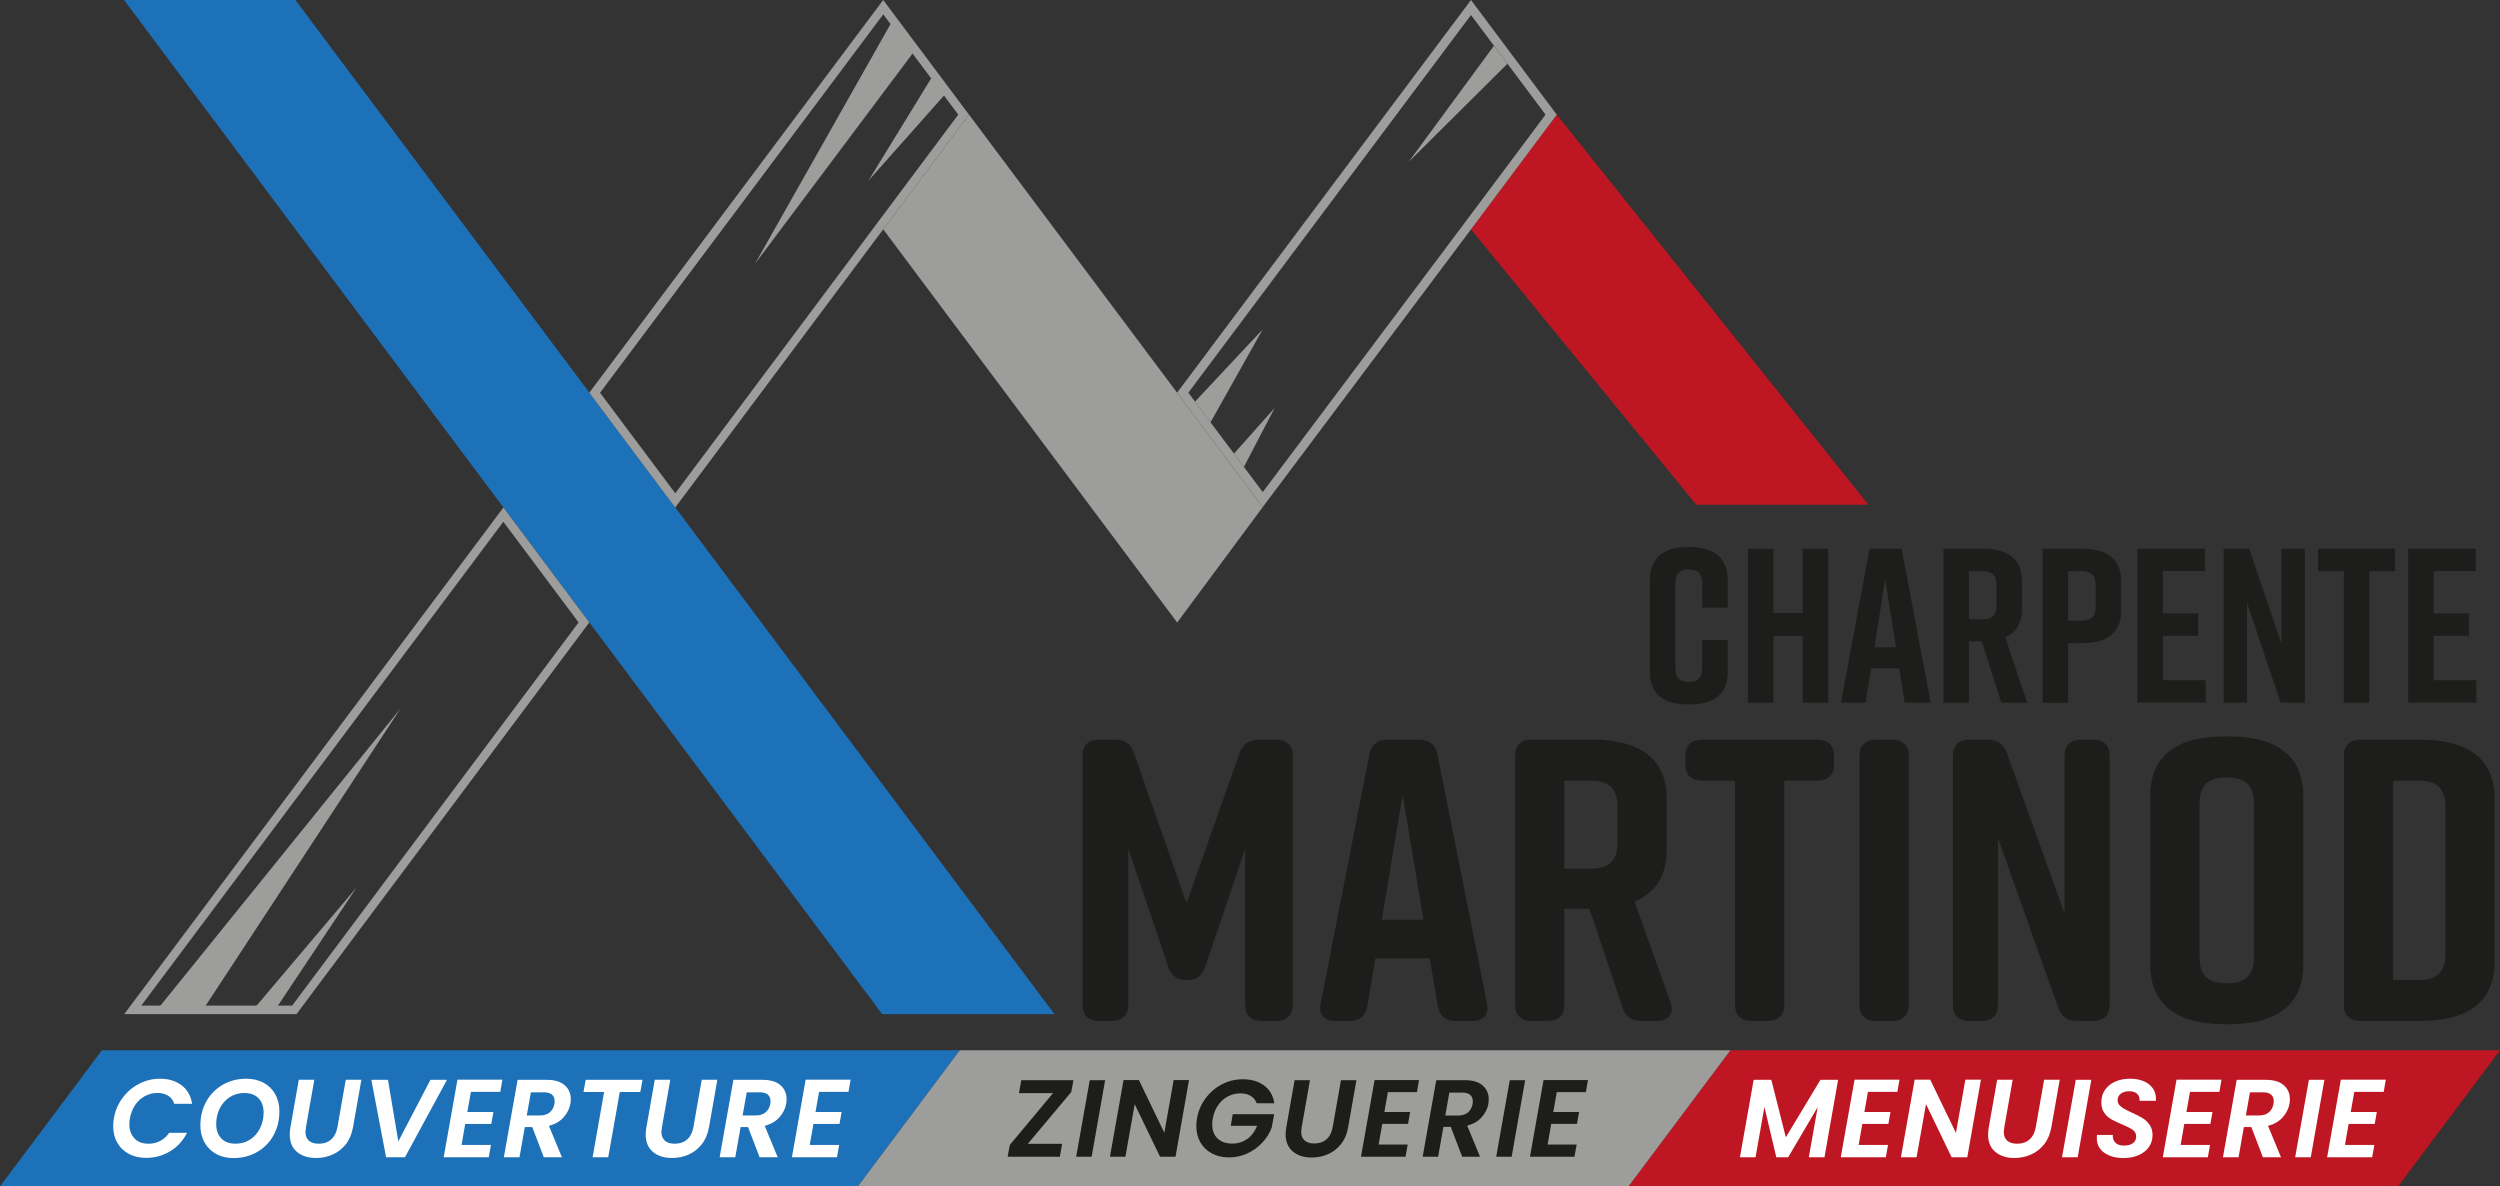 <svg xmlns="http://www.w3.org/2000/svg" id="Calque_2" data-name="Calque 2" viewBox="0 0 492.95 233.94"><rect x="0" y="0" width="492.95" height="233.94" fill="#333333" stroke="none"/><defs><style>      .cls-1 {        fill: #be1622;      }      .cls-2 {        fill: #1d1d1b;      }      .cls-3 {        fill: #fff;      }      .cls-4 {        fill: #1d71b8;      }      .cls-5 {        fill: #9d9d9c;      }    </style></defs><g id="Calque_1-2" data-name="Calque 1"><g><g><path class="cls-4" d="M24.46,0l74.81,100.07,16.94,22.66,57.74,77.24h33.97l-74.77-99.91-16.94-22.64L58.25,0H24.46Z"></path><g><path class="cls-5" d="M99.26,102.89l14.83,19.84-56.48,75.55h-29.75l71.39-95.4M99.26,100.07L24.49,199.97h33.97l57.74-77.24-16.94-22.66h0Z"></path><path class="cls-5" d="M174.15,2.82l14.8,19.78-16.15,21.61-39.65,53.05-14.83-19.82,40.28-53.82,15.56-20.79M174.15,0l-16.91,22.59-41.04,54.84,16.94,22.64,41.01-54.85,16.91-22.62L174.15,0h0Z"></path></g><polygon class="cls-5" points="232.1 77.43 191.06 22.59 174.15 45.21 232.12 122.75 248.98 99.99 232.1 77.43"></polygon><polygon class="cls-1" points="368.41 99.53 306.96 22.6 290.05 45.22 334.49 99.53 368.41 99.53"></polygon><path class="cls-5" d="M290.05,2.96l14.7,19.64-16.11,21.56-39.65,52.87-14.67-19.6,40.24-53.77,15.49-20.7M290.05,0l-16.91,22.59-41.04,54.84,16.88,22.56,41.07-54.76,16.91-22.62L290.05,0h0Z"></path></g><polygon class="cls-5" points="176.1 3.85 148.88 52 180.21 10.19 176.1 3.85"></polygon><polygon class="cls-5" points="31.32 198.68 78.99 139.68 40.14 198.93 31.32 198.68"></polygon><polygon class="cls-5" points="53.9 199.65 70.35 174.93 49.55 199.53 53.9 199.65"></polygon><polygon class="cls-5" points="235.63 79.2 248.98 64.94 238.69 83.28 235.63 79.2"></polygon><polygon class="cls-5" points="243.31 89.45 251.33 80.45 245.27 92.07 243.31 89.45"></polygon><polygon class="cls-5" points="294.58 9.02 277.75 31.93 297.24 12.57 294.58 9.02"></polygon><polygon class="cls-5" points="184 14.81 171.23 35.63 186.41 18.53 184 14.81"></polygon><g><path class="cls-2" d="M237.64,190.62c-.59,1.82-1.76,2.62-3.6,2.62s-3.1-.79-3.68-2.62l-7.87-23.22v30.75c0,2.06-1.17,3.17-3.35,3.17h-2.34c-2.18,0-3.35-1.11-3.35-3.17v-49.14c0-2.06,1.17-3.17,3.35-3.17h3.01c1.93,0,3.18.79,3.77,2.62l10.38,29.64,10.47-29.64c.59-1.74,1.84-2.62,3.77-2.62h3.35c2.18,0,3.35,1.11,3.35,3.17v49.14c0,2.06-1.17,3.17-3.35,3.17h-2.68c-2.18,0-3.35-1.11-3.35-3.17v-30.75l-7.87,23.22Z"></path><path class="cls-2" d="M290.21,201.32h-3.1c-2.01,0-3.27-.95-3.6-2.93l-1.59-9.43h-10.72l-1.59,9.43c-.33,1.98-1.59,2.93-3.6,2.93h-2.6c-2.26,0-3.43-1.19-3.01-3.41l9.63-49.22c.33-1.9,1.67-2.85,3.68-2.85h6.03c2.01,0,3.35.95,3.68,2.85l9.8,49.22c.42,2.22-.75,3.41-3.01,3.41ZM280.67,181.35l-4.1-24.65-4.1,24.65h8.2Z"></path><path class="cls-2" d="M326.63,201.32h-2.93c-1.93,0-3.18-.79-3.77-2.62l-6.53-19.5h-4.94v18.94c0,2.06-1.17,3.17-3.35,3.17h-3.01c-2.18,0-3.35-1.11-3.35-3.17v-49.14c0-2.06,1.17-3.17,3.35-3.17h11.81c8.87,0,14.74,3.33,14.74,11.73v9.91c0,5.31-2.34,8.64-6.36,10.3l7.12,19.89c.75,2.14-.33,3.65-2.76,3.65ZM308.46,171.28h5.11c3.18,0,5.36-1.11,5.36-5.07v-7.21c0-3.96-2.18-5.07-5.36-5.07h-5.11v17.36Z"></path><path class="cls-2" d="M361.63,149.01v1.74c0,2.06-1.17,3.17-3.35,3.17h-6.45v44.22c0,2.06-1.17,3.17-3.35,3.17h-3.01c-2.18,0-3.35-1.11-3.35-3.17v-44.22h-6.45c-2.18,0-3.35-1.11-3.35-3.17v-1.74c0-2.06,1.17-3.17,3.35-3.17h22.61c2.18,0,3.35,1.11,3.35,3.17Z"></path><path class="cls-2" d="M373.01,201.32h-3.01c-2.18,0-3.35-1.11-3.35-3.17v-49.14c0-2.06,1.17-3.17,3.35-3.17h3.01c2.18,0,3.35,1.11,3.35,3.17v49.14c0,2.06-1.17,3.17-3.35,3.17Z"></path><path class="cls-2" d="M390.6,201.32h-2.18c-2.18,0-3.35-1.11-3.35-3.17v-49.14c0-2.06,1.17-3.17,3.35-3.17h3.52c1.93,0,3.18.87,3.77,2.62l11.39,31.7v-31.15c0-2.06,1.17-3.17,3.35-3.17h2.18c2.18,0,3.35,1.11,3.35,3.17v49.14c0,2.06-1.17,3.17-3.35,3.17h-3.01c-1.93,0-3.18-.87-3.77-2.62l-11.89-33.45v32.89c0,2.06-1.17,3.17-3.35,3.17Z"></path><path class="cls-2" d="M438.74,145.21h.67c8.88,0,14.74,3.33,14.74,11.73v33.29c0,8.4-5.86,11.73-14.74,11.73h-.67c-8.88,0-14.74-3.33-14.74-11.73v-33.29c0-8.48,5.86-11.73,14.74-11.73ZM439.07,193.87c3.18,0,5.36-1.11,5.36-5.07v-30.43c0-3.96-2.18-5.07-5.36-5.07s-5.36,1.11-5.36,5.07v30.43c0,3.96,2.18,5.07,5.36,5.07Z"></path><path class="cls-2" d="M491.9,157.57v32.02c0,8.4-5.86,11.73-14.74,11.73h-11.64c-2.18,0-3.35-1.11-3.35-3.17v-49.14c0-2.06,1.17-3.17,3.35-3.17h11.64c8.88,0,14.74,3.33,14.74,11.73ZM476.83,153.93h-4.94v39.31h4.94c3.18,0,5.36-1.11,5.36-5.07v-29.17c0-3.96-2.18-5.07-5.36-5.07Z"></path></g><g><path class="cls-2" d="M340.67,132.48c0,4.68-3.04,6.42-7.63,6.42h-.09c-4.6,0-7.63-1.69-7.63-6.42v-18.21c0-4.51,3.04-6.42,7.63-6.42h.09c4.6,0,7.63,1.91,7.63,6.42v5.55h-5.03v-4.77c0-2.12-1.04-2.78-2.64-2.78s-2.65.65-2.65,2.78v16.65c0,2.12,1.04,2.78,2.65,2.78s2.64-.65,2.64-2.78v-5.51h5.03v6.29Z"></path><path class="cls-2" d="M349.69,108.2v12.66h5.77v-12.66h5.03v30.36h-5.03v-13.18h-5.77v13.18h-5.03v-30.36h5.03Z"></path><path class="cls-2" d="M374.49,131.79h-5.55l-1.08,6.76h-4.86l5.64-30.36h6.33l5.72,30.36h-5.12l-1.08-6.76ZM373.84,127.63l-2.12-13.49-2.12,13.49h4.25Z"></path><path class="cls-2" d="M394.62,138.55l-3.86-12.1h-2.52v12.1h-5.03v-30.36h7.85c4.6,0,7.63,1.82,7.63,6.42v5.42c0,2.91-1.21,4.73-3.3,5.64l4.34,12.88h-5.12ZM388.24,122.12h2.65c1.65,0,2.78-.61,2.78-2.78v-3.95c0-2.17-1.13-2.78-2.78-2.78h-2.65v9.5Z"></path><path class="cls-2" d="M418.25,114.62v5.77c0,4.6-3.04,6.42-7.63,6.42h-2.82v11.75h-5.03v-30.36h7.85c4.6,0,7.63,1.82,7.63,6.42ZM413.22,115.4c0-2.17-1.13-2.78-2.78-2.78h-2.65v9.76h2.65c1.65,0,2.78-.61,2.78-2.78v-4.21Z"></path><path class="cls-2" d="M421.46,138.55v-30.36h13.31v4.42h-8.28v8.33h6.94v4.42h-6.94v8.76h8.41v4.42h-13.44Z"></path><path class="cls-2" d="M438.46,138.55v-30.36h5.03l6.38,18.78v-18.78h4.6v30.36h-4.77l-6.64-19.73v19.73h-4.6Z"></path><path class="cls-2" d="M472.25,112.62h-5.07v25.93h-5.03v-25.93h-5.07v-4.42h15.18v4.42Z"></path><path class="cls-2" d="M474.85,138.55v-30.36h13.31v4.42h-8.28v8.33h6.94v4.42h-6.94v8.76h8.41v4.42h-13.44Z"></path></g><path class="cls-4" d="M20.1,207.09L0,233.94h169.15l20.1-26.85H20.1Z"></path><path class="cls-1" d="M341.19,207.09l-20.1,26.85h151.76l20.1-26.85h-151.76Z"></path><path class="cls-5" d="M189.25,207.09l-20.1,26.85h151.95l20.1-26.85h-151.95Z"></path><g><polygon class="cls-2" points="211.23 215.33 202.67 225.53 209.43 225.53 208.98 228.08 198.69 228.08 199.12 225.75 207.64 215.54 200.92 215.54 201.37 212.99 211.66 212.99 211.23 215.33"></polygon><polygon class="cls-2" points="215.25 228.08 212.2 228.08 214.88 212.99 217.91 212.99 215.25 228.08"></polygon><polygon class="cls-2" points="231.79 228.08 228.74 228.08 223.74 217.73 221.91 228.08 218.86 228.08 221.54 212.97 224.57 212.97 229.58 223.35 231.42 212.97 234.45 212.97 231.79 228.08"></polygon><path class="cls-2" d="M240.08,224.48c.7.67,1.66,1.01,2.89,1.01,1.14,0,2.14-.31,2.99-.93.86-.62,1.49-1.48,1.91-2.57h-5.19l.39-2.29h8.17l-.48,2.64c-.39,1.05-.99,2.03-1.82,2.92-.82.89-1.8,1.61-2.94,2.15-1.14.54-2.36.81-3.65.81s-2.41-.26-3.38-.78c-.97-.52-1.73-1.24-2.27-2.17-.54-.93-.81-2.01-.81-3.23,0-.49.04-.99.13-1.51.26-1.48.83-2.81,1.71-3.99.88-1.17,1.96-2.09,3.24-2.75s2.64-.98,4.09-.98c1.7,0,3.1.41,4.21,1.24s1.77,1.99,2,3.49h-3.48c-.23-.63-.62-1.12-1.17-1.45-.55-.33-1.23-.5-2.03-.5-.89,0-1.72.2-2.49.61-.76.4-1.41.98-1.92,1.73-.52.75-.86,1.61-1.04,2.59-.07.35-.11.74-.11,1.19,0,1.18.35,2.11,1.05,2.78Z"></path><path class="cls-2" d="M265.83,222.31c-.23,1.3-.7,2.39-1.41,3.28-.71.89-1.56,1.55-2.56,1.99-1,.44-2.08.66-3.23.66-1.53,0-2.76-.4-3.71-1.19-.94-.79-1.42-1.93-1.42-3.42,0-.4.04-.84.13-1.32l1.64-9.32h3.03l-1.64,9.32c-.06.4-.09.68-.09.84,0,.75.22,1.32.67,1.72.45.4,1.08.6,1.9.6.98,0,1.78-.27,2.41-.81.63-.54,1.03-1.32,1.22-2.35l1.64-9.32h3.05l-1.64,9.32Z"></path><polygon class="cls-2" points="279.39 215.35 273.66 215.35 272.97 219.26 278.05 219.26 277.64 221.6 272.56 221.6 271.84 225.68 277.57 225.68 277.14 228.08 268.36 228.08 271.04 212.97 279.8 212.97 279.39 215.35"></polygon><polygon class="cls-2" points="298.07 228.08 295.02 228.08 297.7 212.99 300.73 212.99 298.07 228.08"></polygon><polygon class="cls-2" points="312.7 215.35 306.97 215.35 306.28 219.26 311.36 219.26 310.95 221.6 305.87 221.6 305.16 225.68 310.89 225.68 310.45 228.08 301.68 228.08 304.36 212.97 313.11 212.97 312.7 215.35"></polygon><path class="cls-2" d="M292.36,214.04c-.79-.7-1.96-1.05-3.5-1.05h-5.66l-2.68,15.09h3.05l1.04-5.88h1.45l2.25,5.88h3.52l-2.53-6.12c1.2-.32,2.15-.87,2.86-1.67.71-.8,1.16-1.69,1.33-2.67.04-.29.06-.57.06-.84,0-1.12-.4-2.03-1.19-2.73ZM290.37,217.68c-.13.71-.44,1.26-.92,1.67-.48.4-1.13.61-1.94.61h-2.53l.8-4.52h2.53c.71,0,1.23.15,1.58.45.35.3.52.73.52,1.28,0,.09-.01.26-.04.52Z"></path></g><g><path class="cls-3" d="M26.52,224.49c.68.69,1.6,1.03,2.77,1.03.83,0,1.6-.18,2.3-.55.7-.36,1.29-.9,1.77-1.6h3.52c-.79,1.56-1.9,2.78-3.34,3.64-1.44.87-3.01,1.3-4.72,1.3-1.28,0-2.42-.26-3.4-.78-.98-.52-1.75-1.25-2.29-2.2-.54-.95-.81-2.03-.81-3.26,0-.51.04-1.03.13-1.55.26-1.5.83-2.85,1.72-4.04.88-1.19,1.97-2.11,3.26-2.78s2.66-1,4.12-1c1.71,0,3.13.44,4.27,1.31,1.14.87,1.82,2.08,2.06,3.63h-3.52c-.23-.7-.63-1.23-1.2-1.59-.57-.36-1.27-.54-2.1-.54-.89,0-1.72.2-2.48.61-.76.41-1.41.99-1.92,1.75-.52.76-.86,1.63-1.04,2.63-.07.47-.11.85-.11,1.16,0,1.18.34,2.12,1.02,2.8Z"></path><path class="cls-3" d="M69.59,222.34c-.23,1.31-.71,2.42-1.42,3.31-.72.9-1.58,1.57-2.59,2.01-1.01.45-2.1.67-3.27.67-1.55,0-2.8-.4-3.75-1.2-.96-.8-1.43-1.96-1.43-3.46,0-.41.04-.85.13-1.34l1.66-9.43h3.06l-1.66,9.43c-.06.41-.09.69-.09.85,0,.76.23,1.34.68,1.74s1.09.6,1.93.6c.99,0,1.81-.27,2.44-.82.63-.55,1.05-1.34,1.24-2.37l1.66-9.43h3.08l-1.66,9.43Z"></path><polygon class="cls-3" points="76.13 228.19 73.22 212.91 76.5 212.91 78.54 225.06 84.88 212.91 88.14 212.91 79.85 228.19 76.13 228.19"></polygon><polygon class="cls-3" points="98.65 215.3 92.85 215.3 92.15 219.26 97.29 219.26 96.87 221.62 91.73 221.62 91.01 225.76 96.81 225.76 96.37 228.19 87.49 228.19 90.2 212.89 99.06 212.89 98.65 215.3"></polygon><polygon class="cls-3" points="126.26 215.32 122.21 215.32 119.93 228.19 116.85 228.19 119.12 215.32 115.05 215.32 115.49 212.91 126.69 212.91 126.26 215.32"></polygon><path class="cls-3" d="M139.78,222.34c-.23,1.31-.71,2.42-1.42,3.31-.72.9-1.58,1.57-2.59,2.01-1.01.45-2.1.67-3.27.67-1.55,0-2.8-.4-3.75-1.2-.96-.8-1.43-1.96-1.43-3.46,0-.41.04-.85.13-1.34l1.66-9.43h3.06l-1.66,9.43c-.06.41-.09.69-.09.85,0,.76.23,1.34.68,1.74s1.09.6,1.93.6c.99,0,1.81-.27,2.44-.82.63-.55,1.05-1.34,1.24-2.37l1.66-9.43h3.08l-1.66,9.43Z"></path><polygon class="cls-3" points="167.3 215.3 161.51 215.3 160.8 219.26 165.95 219.26 165.53 221.62 160.39 221.62 159.67 225.76 165.47 225.76 165.03 228.19 156.15 228.19 158.86 212.89 167.72 212.89 167.3 215.3"></polygon><path class="cls-3" d="M54.28,215.77c-.54-.97-1.3-1.72-2.29-2.26-.98-.54-2.13-.81-3.42-.81-1.72,0-3.27.4-4.65,1.19-1.38.8-2.46,1.89-3.24,3.29-.78,1.4-1.17,2.98-1.17,4.73,0,1.25.27,2.37.81,3.34.54.97,1.3,1.73,2.29,2.28.98.55,2.12.82,3.4.82,1.74,0,3.3-.4,4.68-1.19s2.47-1.89,3.24-3.29c.77-1.4,1.16-2.99,1.16-4.77,0-1.24-.27-2.34-.81-3.32ZM51.29,222.44c-.46.94-1.11,1.69-1.95,2.24-.84.56-1.81.83-2.9.83-1.21,0-2.15-.35-2.81-1.04-.66-.69-1-1.64-1-2.83,0-1.11.23-2.13.69-3.06.46-.93,1.11-1.68,1.95-2.23.84-.55,1.8-.83,2.88-.83,1.21,0,2.15.34,2.82,1.03.67.69,1.01,1.63,1.01,2.82,0,1.11-.23,2.13-.69,3.07Z"></path><path class="cls-3" d="M111.34,213.98c-.8-.71-1.98-1.06-3.55-1.06h-5.73l-2.71,15.27h3.08l1.05-5.95h1.47l2.28,5.95h3.57l-2.56-6.19c1.21-.32,2.18-.89,2.9-1.7.72-.81,1.17-1.71,1.34-2.7.04-.29.07-.58.07-.85,0-1.14-.4-2.06-1.2-2.77ZM109.32,217.66c-.13.72-.44,1.28-.93,1.68-.49.41-1.14.61-1.96.61h-2.56l.81-4.57h2.56c.71,0,1.25.15,1.6.46.35.31.53.74.53,1.29,0,.09-.02.26-.04.53Z"></path><path class="cls-3" d="M153.89,213.98c-.8-.71-1.98-1.06-3.55-1.06h-5.73l-2.71,15.27h3.08l1.05-5.95h1.47l2.28,5.95h3.57l-2.56-6.19c1.21-.32,2.18-.89,2.9-1.7.72-.81,1.17-1.71,1.34-2.7.04-.29.07-.58.07-.85,0-1.14-.4-2.06-1.2-2.77ZM151.88,217.66c-.13.72-.44,1.28-.93,1.68-.49.41-1.14.61-1.96.61h-2.56l.81-4.57h2.56c.71,0,1.25.15,1.6.46.35.31.53.74.53,1.29,0,.09-.02.26-.04.53Z"></path></g><g><polygon class="cls-3" points="359.75 228.19 356.66 228.19 358.41 218.3 352.59 228.19 350.25 228.19 347.91 218.27 346.16 228.19 343.08 228.19 345.79 212.91 349.27 212.91 352.13 224.25 358.96 212.91 362.44 212.91 359.75 228.19"></polygon><polygon class="cls-3" points="374.12 215.3 368.32 215.3 367.62 219.26 372.76 219.26 372.35 221.62 367.21 221.62 366.49 225.76 372.28 225.76 371.85 228.19 362.96 228.19 365.68 212.89 374.54 212.89 374.12 215.3"></polygon><polygon class="cls-3" points="387.91 228.19 384.82 228.19 379.77 217.71 377.91 228.19 374.82 228.19 377.53 212.89 380.6 212.89 385.67 223.39 387.53 212.89 390.6 212.89 387.91 228.19"></polygon><path class="cls-3" d="M404.47,222.34c-.23,1.31-.71,2.42-1.42,3.31-.72.9-1.58,1.57-2.59,2.01-1.01.45-2.1.67-3.27.67-1.55,0-2.8-.4-3.75-1.2-.96-.8-1.43-1.96-1.43-3.46,0-.41.04-.85.13-1.34l1.66-9.43h3.06l-1.66,9.43c-.06.41-.09.69-.09.85,0,.76.23,1.34.68,1.74s1.09.6,1.93.6c.99,0,1.81-.27,2.44-.82.63-.55,1.05-1.34,1.24-2.37l1.66-9.43h3.08l-1.66,9.43Z"></path><polygon class="cls-3" points="409.68 228.19 406.59 228.19 409.3 212.91 412.37 212.91 409.68 228.19"></polygon><path class="cls-3" d="M425.12,217.05h-3.26l.02-.24c0-.48-.18-.87-.54-1.18-.36-.31-.86-.46-1.5-.46-.69,0-1.24.16-1.66.48-.42.32-.63.76-.63,1.31,0,.36.12.68.36.95.24.27.54.5.89.7.35.2.85.45,1.51.76.86.38,1.57.74,2.12,1.07s1.03.78,1.42,1.34c.39.55.59,1.23.59,2.03,0,.87-.24,1.66-.71,2.34-.47.69-1.14,1.22-2.01,1.61-.87.39-1.88.58-3.03.58-1.53,0-2.79-.35-3.77-1.04-.98-.69-1.48-1.67-1.48-2.92,0-.13.02-.33.04-.59h3.13c-.06.61.11,1.12.49,1.51.39.39.95.59,1.7.59s1.33-.16,1.76-.47c.43-.31.65-.76.65-1.34,0-.54-.22-.97-.67-1.29s-1.14-.68-2.09-1.07c-.87-.36-1.59-.7-2.13-1.01-.55-.31-1.01-.73-1.4-1.28-.39-.55-.58-1.24-.58-2.07,0-.95.24-1.77.73-2.47.49-.7,1.16-1.24,2.01-1.62.85-.38,1.83-.57,2.92-.57s2.02.18,2.81.54c.8.36,1.39.87,1.79,1.52.4.66.57,1.42.51,2.3Z"></path><polygon class="cls-3" points="437.62 215.3 431.82 215.3 431.12 219.26 436.26 219.26 435.84 221.62 430.7 221.62 429.98 225.76 435.78 225.76 435.34 228.19 426.46 228.19 429.17 212.89 438.03 212.89 437.62 215.3"></polygon><polygon class="cls-3" points="455.64 228.19 452.56 228.19 455.27 212.91 458.33 212.91 455.64 228.19"></polygon><polygon class="cls-3" points="470.02 215.3 464.22 215.3 463.52 219.26 468.66 219.26 468.25 221.62 463.1 221.62 462.38 225.76 468.18 225.76 467.74 228.19 458.86 228.19 461.57 212.89 470.43 212.89 470.02 215.3"></polygon><path class="cls-3" d="M450.31,213.98c-.8-.71-1.98-1.06-3.55-1.06h-5.73l-2.71,15.27h3.08l1.05-5.95h1.47l2.28,5.95h3.57l-2.56-6.19c1.21-.32,2.18-.89,2.9-1.7.72-.81,1.17-1.71,1.34-2.7.04-.29.07-.58.07-.85,0-1.14-.4-2.06-1.2-2.77ZM448.29,217.66c-.13.72-.44,1.28-.93,1.68-.49.41-1.14.61-1.96.61h-2.56l.81-4.57h2.56c.71,0,1.25.15,1.6.46.35.31.53.74.53,1.29,0,.09-.02.26-.04.53Z"></path></g></g></g></svg>
